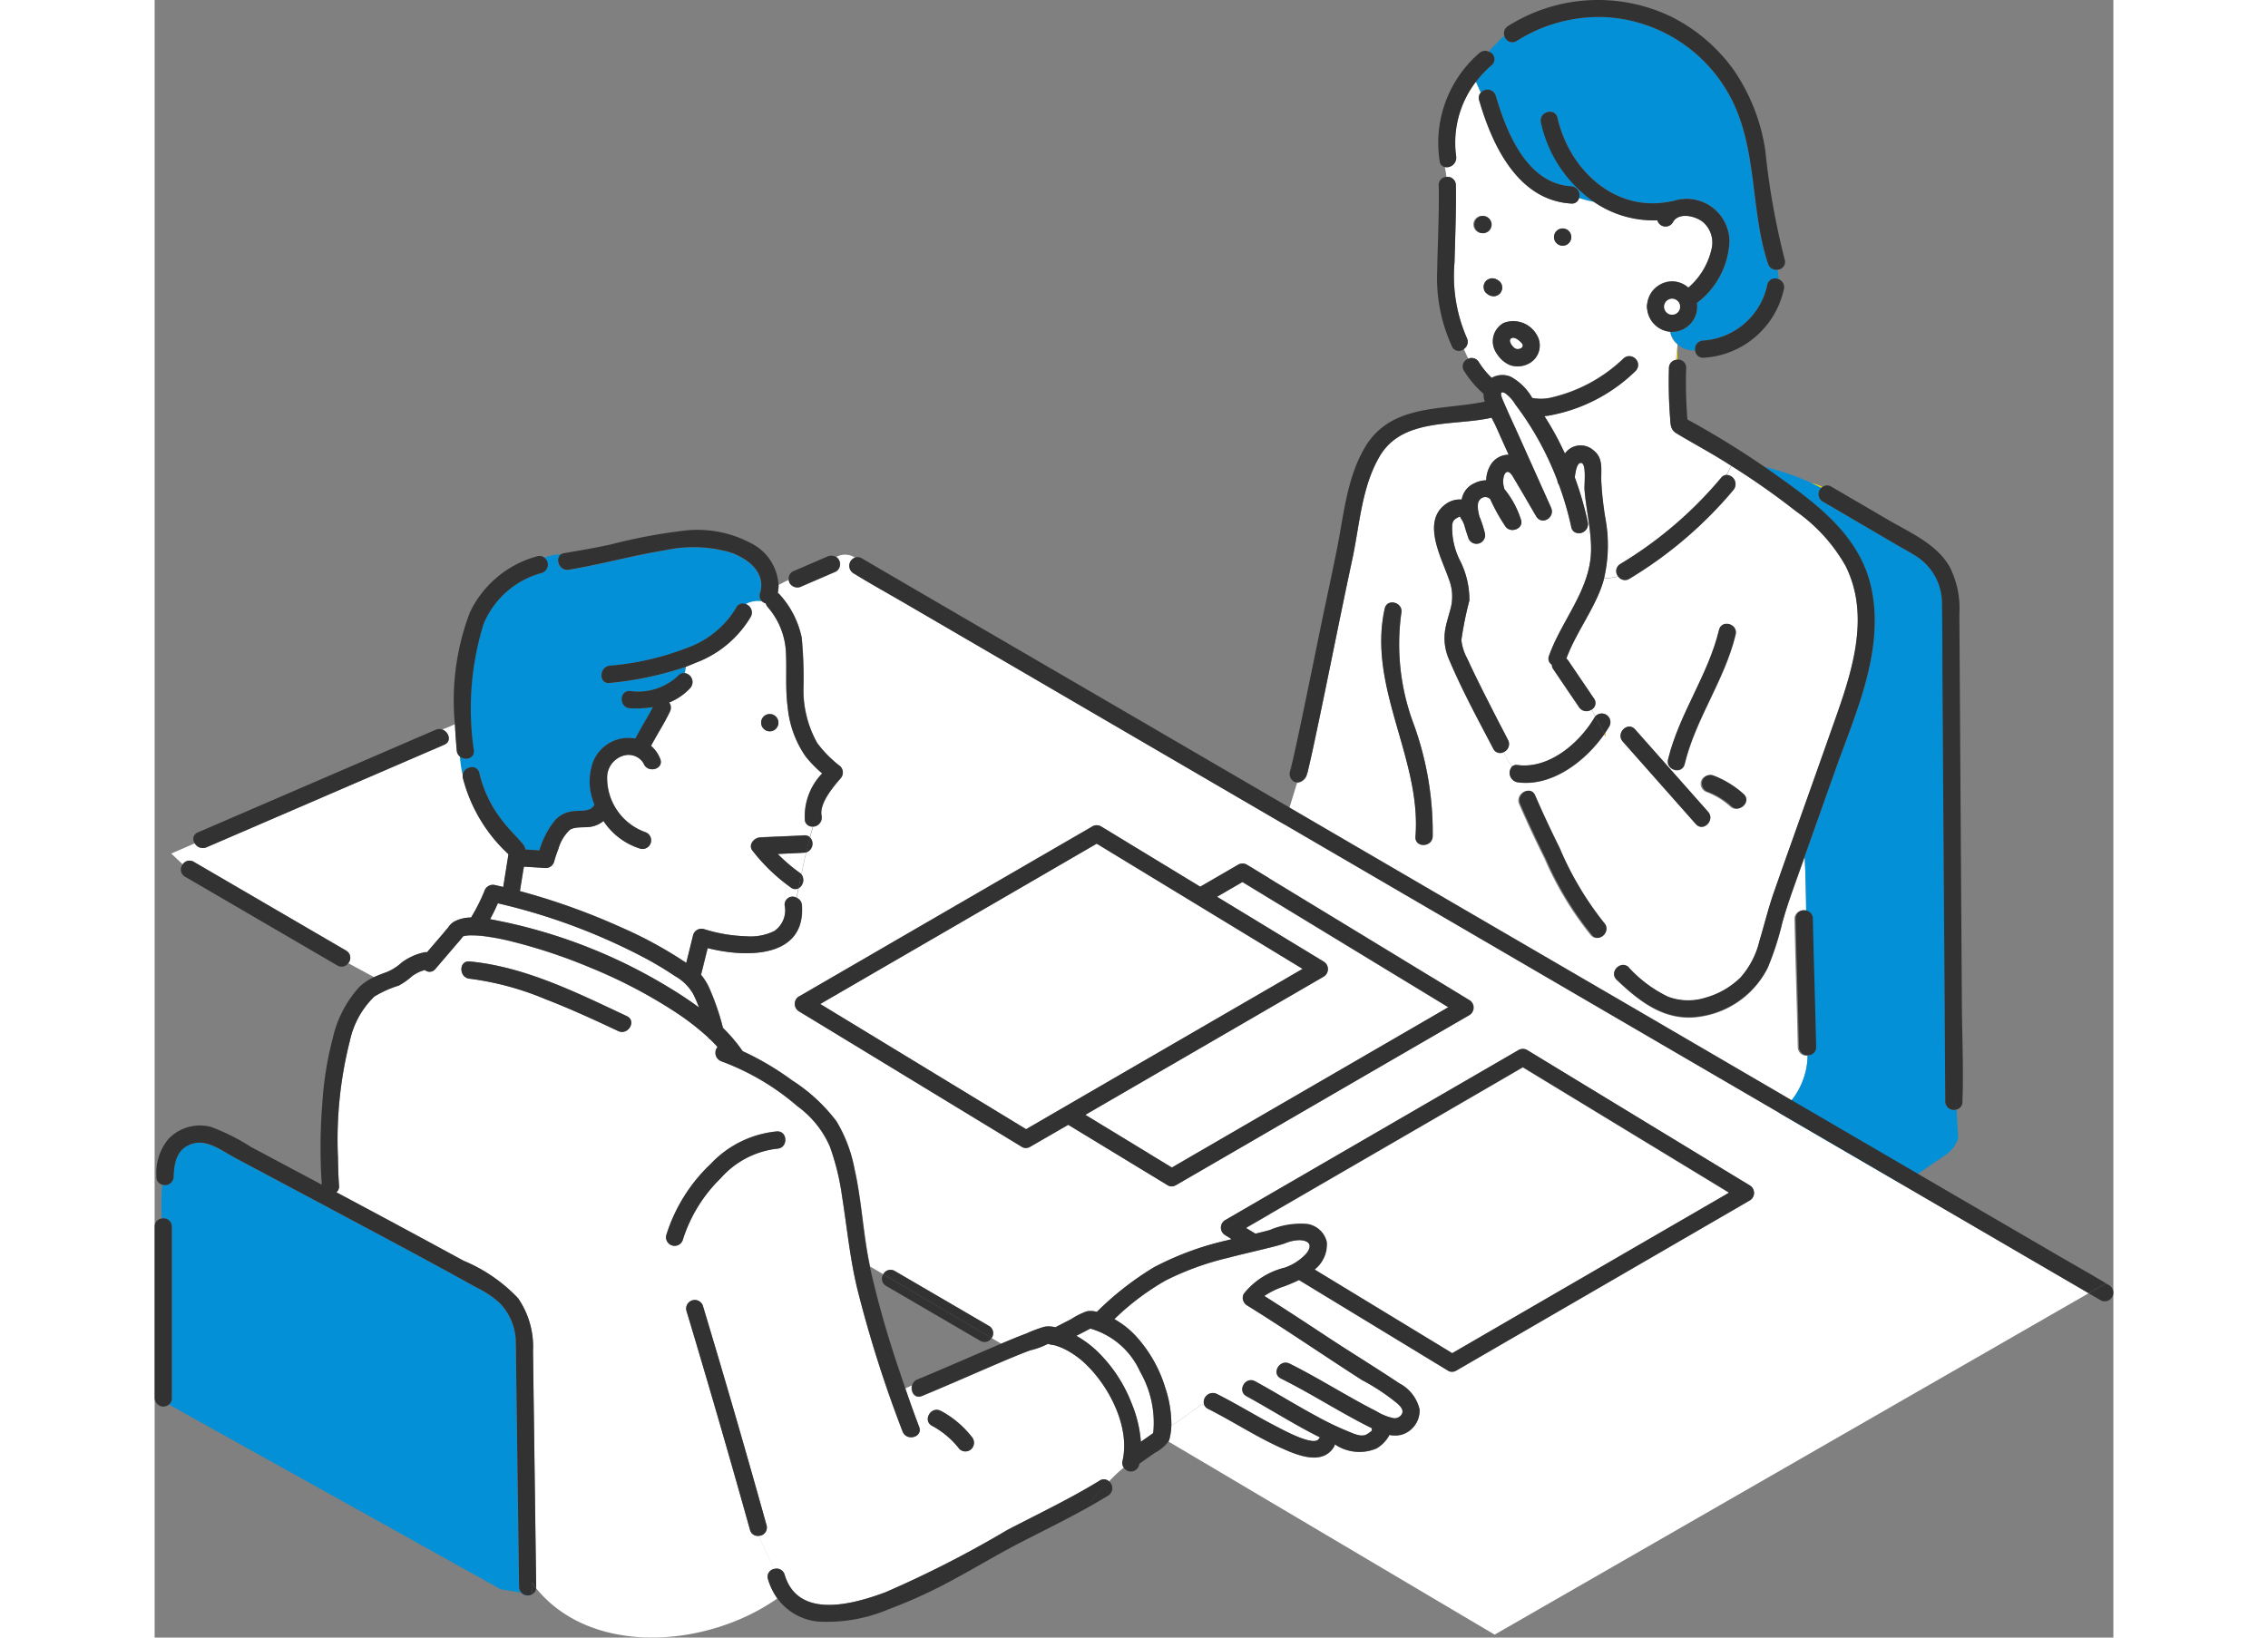 <svg id="point-img02" xmlns="http://www.w3.org/2000/svg" xmlns:xlink="http://www.w3.org/1999/xlink" width="198" height="143" viewBox="0 0 171 143">
  <rect x="0" y="0" width="171" height="143" fill="#808080" stroke="none"/>
  <defs>
    <clipPath id="clip-path">
      <rect id="長方形_129" data-name="長方形 129" width="171" height="143" fill="none"/>
    </clipPath>
  </defs>
  <g id="グループ_180" data-name="グループ 180" clip-path="url(#clip-path)">
    <path id="パス_6959" data-name="パス 6959" d="M79.372,71.4c.07-.432.224-.5.573-.692l.114-.025a3,3,0,0,0,.213.366q.08.164.15.336c.112.405.245.8.356,1.138a.751.751,0,0,0,1.447-.4,10.139,10.139,0,0,0-.479-1.468c-.149-.577-.217-1.14,0-1.4a.608.608,0,0,1,.841-.193.6.6,0,0,1,.105.084A16.6,16.6,0,0,0,84,71.5c.433.7,1.676.243,1.37-.581a8.13,8.13,0,0,0-1.436-2.647,2.569,2.569,0,0,1-.111-.552c-.016-.216.048-.837.322-.935s.544.435.671.642c.646,1.06,1.258,2.145,1.886,3.217.5.854,1.683.106,1.3-.761l-2.784-6.206c-.465-1.033-.948-2.061-1.391-3.1-.128-.3-.424-.988.178-.674a3.39,3.39,0,0,1,.89.99,26.508,26.508,0,0,1,3.663,6.627.752.752,0,0,0,.141.377,27.775,27.775,0,0,1,1.068,3.691.637.637,0,0,0,.464.519.792.792,0,0,0,.97-.563.8.8,0,0,0,.013-.356,28.546,28.546,0,0,0-1.139-3.932c.064-.537.187-1.269.534-1.267.516,0,.287,1.909.315,2.293.132,1.757.582,3.486.575,5.253-.013,3.484-2.552,6.142-3.671,9.3a.625.625,0,0,0,.246.779.685.685,0,0,0,.13.4l2.249,3.316a.772.772,0,0,0,1.075.208l.015-.011.328.6a.972.972,0,0,0-.068.1c-1.313,2.225-3.962,4.51-6.7,4.147a.612.612,0,0,0-.481.115,4.835,4.835,0,0,1-.744-1.251.76.76,0,0,0,.4-.992c-.01-.022-.02-.045-.031-.066-.1-.193-.2-.388-.3-.581q-.614-1.179-1.217-2.365c-.7-1.371-1.395-2.745-2.034-4.147a4.331,4.331,0,0,1-.519-1.632,30.286,30.286,0,0,1,.7-3.461,7.567,7.567,0,0,0-.79-3.418,6.317,6.317,0,0,1-.711-3.176" transform="translate(33.896 -25.564)" fill="#fff"/>
    <path id="パス_6960" data-name="パス 6960" d="M51.258,8.248A8.97,8.97,0,0,1,52.632,6.8a.69.69,0,0,0,.079-.969.683.683,0,0,0-.324-.214A17.907,17.907,0,0,1,53.74,4.23a.71.71,0,0,0,1.068.459A13.4,13.4,0,0,1,62.652,2.61,13.161,13.161,0,0,1,73.415,9.476c2.445,4.489,1.763,9.905,3.343,14.668a.741.741,0,0,0,.838.513,6.8,6.8,0,0,1,.1.846.693.693,0,0,0-1,.466,6.125,6.125,0,0,1-5.581,4.875.741.741,0,0,0-.712.87,2.1,2.1,0,0,1-2.171-1.632,2.2,2.2,0,0,0,2.353-2.035c0-.053.006-.107.006-.16a2.1,2.1,0,0,0-.029-.322,7.1,7.1,0,0,0,2.847-5.438,3.732,3.732,0,0,0-4.939-3.453.836.836,0,0,0-.169.018c-4.863,1.03-8.875-2.751-9.9-7.286-.215-.948-1.66-.537-1.446.4A11.424,11.424,0,0,0,61.6,18.751a11.324,11.324,0,0,1-1.322-.338.785.785,0,0,0-.689-1.033c-3.871-.234-5.664-4.727-6.583-7.908A.763.763,0,0,0,51.7,9.206c-.144-.318-.284-.64-.434-.955" transform="translate(64.086 -1.109)" fill="#0390d6"/>
    <path id="パス_6961" data-name="パス 6961" d="M42.488,94.942a4.215,4.215,0,0,0,.169-.6c.229-.933.425-1.875.624-2.813,1.089-5.128,2.089-10.276,3.192-15.4.646-3,.81-6.355,2.4-9.054,1.982-3.377,6.428-2.633,9.713-3.36l.059-.017c.142.277.279.537.386.779l1.1,2.462a1.839,1.839,0,0,0-1.65,1.03,2.635,2.635,0,0,0-.308,1.2,2.451,2.451,0,0,0-1.039.263,1.892,1.892,0,0,0-1.1,1.42,2.093,2.093,0,0,0-1.526.5c-1.945,1.564-.178,4.7.411,6.465a4.131,4.131,0,0,1,.2,2.324c-.15.66-.386,1.3-.507,1.966a4.583,4.583,0,0,0,.327,2.733c1.125,2.656,2.513,5.214,3.85,7.767a.664.664,0,0,0,.887.316l.036-.019a4.816,4.816,0,0,0,.744,1.251.832.832,0,0,0,.481,1.393c2.961.393,5.88-1.811,7.551-4.2.032.068.064.136.095.2V91.2c.124-.179.242-.37.356-.554a.754.754,0,0,0-1.228-.858l-.327-.6a.65.65,0,0,0,.254-.881.678.678,0,0,0-.05-.077l-2.249-3.316a.808.808,0,0,0-.165-.179c.751-2.018,2.046-3.778,2.877-5.761a9.386,9.386,0,0,0,.423-1.251,4.635,4.635,0,0,0,1.232-.159.709.709,0,0,0,.96.216,36.155,36.155,0,0,0,9.1-7.767.8.8,0,0,0-.1-1.123.788.788,0,0,0-.5-.186c.142-.258.278-.524.413-.79a65.109,65.109,0,0,1,5.637,3.958,14.66,14.66,0,0,1,4.352,4.8c2.377,4.792.2,10.175-1.423,14.813-1.085,3.081-2.185,6.16-3.278,9.24q-.8,2.24-1.582,4.483c-.484,1.382-.822,2.8-1.245,4.2a7.339,7.339,0,0,1-1.658,3.2,7.081,7.081,0,0,1-3.063,1.759,5.006,5.006,0,0,1-3.263-.089,11.339,11.339,0,0,1-3.418-2.547c-.7-.669-1.761.4-1.068,1.073,2.078,1.98,4.32,3.7,7.34,3.2a7.888,7.888,0,0,0,5.848-4.251,25.549,25.549,0,0,0,1.268-3.915c.388-1.417.89-2.8,1.386-4.183q.285-.808.573-1.609c.075,1.609.112,3.18.13,4.751a.729.729,0,0,0-1.028.675c.08,3.736.208,7.472.288,11.208a.74.74,0,0,0,.754.726.754.754,0,0,0,.113-.011,6.4,6.4,0,0,1-8.21,6.077c-12.3-4.37-23.1-10.7-34.5-18.082a27.629,27.629,0,0,1-4.4-3.564l2.532-8.24a.96.96,0,0,0,.823-.608M78.513,82.25c-.964,3.986-3.489,7.32-4.448,11.309-.227.944,1.219,1.343,1.447.4.964-3.986,3.489-7.32,4.448-11.309.227-.944-1.219-1.342-1.447-.4m2.03,14.334a8.46,8.46,0,0,0-2.7-1.639.756.756,0,0,0-.923.526.776.776,0,0,0,.523.928,6.493,6.493,0,0,1,2.034,1.251c.712.647,1.78-.416,1.068-1.073M70.106,91.99,76.488,99.2c.644.726,1.7-.344,1.068-1.073l-6.382-7.207c-.644-.726-1.7.343-1.068,1.073m-9.06,5.45c.7,1.609,1.45,3.207,2.233,4.782a28.619,28.619,0,0,0,4.033,6.671c.655.715,1.712-.358,1.068-1.073A27.842,27.842,0,0,1,64.5,101.3c-.755-1.524-1.479-3.065-2.155-4.626-.384-.894-1.676-.12-1.3.762m-9.035,2.86c-.075.969,1.423.96,1.5,0a27.691,27.691,0,0,0-1.631-9.756,19.86,19.86,0,0,1-1.11-9.754c.21-.945-1.245-1.348-1.447-.4-1.517,6.873,3.219,13.086,2.687,19.911" transform="translate(58.072 -27.22)" fill="#fff"/>
    <path id="パス_6962" data-name="パス 6962" d="M66.88,52.837V54a.857.857,0,0,0-.121.013c.03-.392.064-.783.121-1.174" transform="translate(66.068 -22.58)" fill="#ffdc00"/>
    <path id="パス_6963" data-name="パス 6963" d="M34.28,138.8c-3.448-3.691-7.076-7.223-10.51-11.215q1.4.536,2.824,1.049a6.4,6.4,0,0,0,7.951-4.361,6.483,6.483,0,0,0,.259-1.717.681.681,0,0,0,.633-.715c-.08-3.736-.208-7.472-.288-11.208a.7.7,0,0,0-.471-.676c-.018-1.571-.055-3.143-.13-4.751q1.326-3.743,2.657-7.484c1.76-4.965,4.247-10.289,3.215-15.689-.881-4.6-4.544-7.409-8.145-9.973q-.632-.45-1.274-.894a23.774,23.774,0,0,1,4.136,1.416,14.016,14.016,0,0,0-1.943-.312,14.016,14.016,0,0,1,1.943.312q.449.2.879.425a.74.74,0,0,0,.1,1.2l.45.263,6.025,3.521c.569.333,1.153.649,1.711,1a4.867,4.867,0,0,1,2.24,4.049c.054,2.4.03,4.8.047,7.193l.1,14.955.095,14.715.043,6.7a.738.738,0,0,0,.98.7l.144,2.537a3.039,3.039,0,0,1-.811,1.207l-.1.086-4.395,3c-2.529,1.421-5.222,2.633-7.8,4.29-.19.121-.375.249-.562.372" transform="translate(109.503 -30.412)" fill="#0390d6"/>
    <path id="パス_6964" data-name="パス 6964" d="M45.425,74.076q-.431-.222-.879-.425a5.157,5.157,0,0,1,.97.349.912.912,0,0,0-.091.078" transform="translate(100.093 -31.475)" fill="#ffdc00"/>
    <path id="パス_6965" data-name="パス 6965" d="M78.1,37.471a41.567,41.567,0,0,0,.1,4.354c.039.536.028,1.024.534,1.334,1.384.838,2.813,1.6,4.187,2.456l.612.386c-.133.266-.27.536-.413.79a.654.654,0,0,0-.457.243,34.928,34.928,0,0,1-8.8,7.531.717.717,0,0,0-.279.972.739.739,0,0,0,.076.112,4.63,4.63,0,0,1-1.231.159,12.756,12.756,0,0,0,.139-5.075,28.017,28.017,0,0,1-.39-3.5c-.014-.96.178-1.932-.678-2.59a1.678,1.678,0,0,0-2.376.137,1.619,1.619,0,0,0-.115.144c-.168-.357-.34-.715-.522-1.073q-.581-1.131-1.271-2.2a2.282,2.282,0,0,0,.333-.033A14.463,14.463,0,0,0,75.184,37.7c.692-.679-.37-1.745-1.068-1.073a13.46,13.46,0,0,1-6.443,3.434,4.016,4.016,0,0,1-1.516,0,4.8,4.8,0,0,0-1.879-1.855,1.89,1.89,0,0,0-1.656.1,7.122,7.122,0,0,1-1.128-1.38.728.728,0,0,0-.911-.295c-.139-.27-.263-.554-.388-.835a.764.764,0,0,0,.249-.979,13.551,13.551,0,0,1-1.068-6.614c.057-2.238.154-4.468.117-6.712a.731.731,0,0,0-.731-.731.714.714,0,0,0-.086.005,6.684,6.684,0,0,0-.141-.856.842.842,0,0,0,.977-.933,8.744,8.744,0,0,1,1.723-6.521c.149.314.288.636.434.955a.674.674,0,0,0-.137.667c1.141,3.933,3.381,8.734,8.031,9.015a.633.633,0,0,0,.689-.474,11.312,11.312,0,0,0,1.322.34,9.174,9.174,0,0,0,5.515,1.593.741.741,0,0,0,1.354.179c.489-.924,1.989-.558,2.637-.018a2.371,2.371,0,0,1,.736,2.372,6.262,6.262,0,0,1-2.02,3.348,2.159,2.159,0,0,0-1.423-.547,2.213,2.213,0,0,0-2.165,1.941,1.2,1.2,0,0,0,0,.536,2.222,2.222,0,0,0,2,1.93,1.707,1.707,0,0,0,.635,1.1v.179c-.055.392-.091.783-.121,1.174a.725.725,0,0,0-.626.715M61.825,24.173a.755.755,0,1,0,.714.717.753.753,0,0,0-.714-.717m1.71,6.162a.558.558,0,0,0-.089-.281.565.565,0,0,0-.194-.211.5.5,0,0,0-.05-.036.6.6,0,0,0-.1-.069c-.032-.017-.151-.068-.178-.079a.342.342,0,0,0-.054-.011.759.759,0,0,0-.4,0l-.178.076a.75.75,0,0,0-.268.27l-.075.179a.846.846,0,0,0,.075.581.572.572,0,0,0,.194.211.6.6,0,0,0,.05.036.569.569,0,0,0,.1.07c.032.018.151.068.178.078l.054.011a.747.747,0,0,0,.4,0l.178-.075a.761.761,0,0,0,.269-.27l.076-.179a.579.579,0,0,0,.013-.3m2.983,4.158a2.353,2.353,0,0,0-2.834-.976,1.829,1.829,0,0,0-.751,2.468c.022.042.046.084.072.124a.537.537,0,0,0,.05.084.777.777,0,0,0,.059.077,2.47,2.47,0,0,0,1.068.921,2.037,2.037,0,0,0,1.587-.073,1.78,1.78,0,0,0,.895-2.346,1.733,1.733,0,0,0-.153-.276m2.345-9.222a.754.754,0,1,0,.714.717.753.753,0,0,0-.714-.717" transform="translate(54.097 -5.324)" fill="#fff"/>
    <path id="パス_6966" data-name="パス 6966" d="M77.906,112.053c-.03-.07-.062-.136-.094-.2l.094-.137Z" transform="translate(48.741 -47.741)" fill="#ffdc00"/>
    <path id="パス_6967" data-name="パス 6967" d="M83.734,36.343a.754.754,0,1,1,.714-.717.753.753,0,0,1-.714.717" transform="translate(39.23 -14.887)" fill="#323232"/>
    <path id="パス_6968" data-name="パス 6968" d="M96.077,32.931a.755.755,0,1,1-.714.718.753.753,0,0,1,.714-.718" transform="translate(19.852 -14.073)" fill="#323232"/>
    <path id="パス_6969" data-name="パス 6969" d="M37.842,107.921a11.344,11.344,0,0,0,3.418,2.547,5,5,0,0,0,3.263.089,7.075,7.075,0,0,0,3.062-1.759,7.348,7.348,0,0,0,1.659-3.2c.425-1.4.763-2.815,1.245-4.2q.784-2.244,1.582-4.483c1.092-3.08,2.192-6.156,3.277-9.24,1.634-4.648,3.806-10.019,1.424-14.813a14.655,14.655,0,0,0-4.353-4.8,65.186,65.186,0,0,0-5.636-3.958c.178-.357.364-.729.557-1.072-.19.345-.372.715-.557,1.072l-.612-.386c-1.374-.858-2.8-1.618-4.187-2.456-.511-.309-.5-.79-.534-1.333a41.57,41.57,0,0,1-.1-4.354.725.725,0,0,1,.626-.715c-.05.663-.086,1.326-.178,1.989.095-.663.13-1.326.178-1.989a.7.7,0,0,1,.852.5.713.713,0,0,1,.022.211,39.83,39.83,0,0,0,.11,4.5,76.887,76.887,0,0,1,7.964,5c3.6,2.563,7.265,5.362,8.145,9.973,1.032,5.4-1.455,10.725-3.215,15.689q-1.328,3.743-2.657,7.484v0q-.286.807-.573,1.609c-.489,1.385-1,2.764-1.386,4.183a25.615,25.615,0,0,1-1.269,3.915,7.887,7.887,0,0,1-5.848,4.251c-3.025.5-5.262-1.221-7.339-3.2-.7-.669.356-1.734,1.067-1.073" transform="translate(90.855 -23.439)" fill="#323232"/>
    <path id="パス_6970" data-name="パス 6970" d="M72.97,91.3a.793.793,0,0,1,.062-1.083l-.054.023c-.089.072-.144.357-.133.193a1.512,1.512,0,0,1,.073-.259c.086-.32.157-.643.23-.965.222-.978.429-1.966.635-2.939.568-2.7,1.117-5.407,1.671-8.113.481-2.342,1-4.678,1.464-7.022.6-2.989.866-6.245,2.47-8.91a6.1,6.1,0,0,1,2.61-2.4,4.289,4.289,0,0,1-.4,1.636,4.289,4.289,0,0,0,.4-1.636c2.3-1.131,5.217-1,7.816-1.542a2.733,2.733,0,0,1-.107-.692,8.731,8.731,0,0,1-1.7-2,.7.7,0,0,1,.2-.968.693.693,0,0,1,.185-.086,2.556,2.556,0,0,0,1.31,1.348,2.556,2.556,0,0,1-1.31-1.348.728.728,0,0,1,.911.295,7.079,7.079,0,0,0,1.128,1.38,1.888,1.888,0,0,1,1.656-.1,4.8,4.8,0,0,1,1.879,1.855,4.016,4.016,0,0,0,1.516,0,13.458,13.458,0,0,0,6.443-3.434.757.757,0,0,1,1.068,1.073,14.465,14.465,0,0,1-7.631,3.907c-.112.014-.222.025-.333.032a25.069,25.069,0,0,1,1.271,2.2c.178.358.356.715.522,1.073a1.678,1.678,0,0,1,2.347-.4,1.645,1.645,0,0,1,.144.115c.861.658.663,1.632.678,2.59a28.016,28.016,0,0,0,.39,3.5,12.756,12.756,0,0,1-.139,5.075,5.8,5.8,0,0,1-.638-.034,5.8,5.8,0,0,0,.638.034,9.307,9.307,0,0,1-.424,1.251c-.83,1.984-2.126,3.745-2.877,5.761a.819.819,0,0,1,.165.179l2.249,3.316a.651.651,0,0,1-.128.909.641.641,0,0,1-.076.049c-.26-.475-.516-.944-.747-1.41.233.466.487.935.747,1.41a.773.773,0,0,1-1.082-.183l-.009-.013-2.249-3.316a.692.692,0,0,1-.13-.4.625.625,0,0,1-.246-.779c1.119-3.148,3.658-5.805,3.671-9.3,0-1.768-.445-3.5-.575-5.253-.028-.384.2-2.291-.315-2.293-.341,0-.465.733-.534,1.268a28.622,28.622,0,0,1,1.138,3.932.8.8,0,0,1-.628.931.787.787,0,0,1-.352-.013.634.634,0,0,1-.464-.518A27.776,27.776,0,0,0,96.3,65.542a.759.759,0,0,1-.141-.377A26.508,26.508,0,0,0,92.5,58.538a3.39,3.39,0,0,0-.89-.99c-.608-.316-.313.372-.178.674.443,1.042.929,2.07,1.391,3.1l2.784,6.206c.388.865-.793,1.609-1.3.759-.628-1.073-1.245-2.145-1.886-3.217-.127-.208-.373-.749-.671-.642s-.338.715-.322.935a2.574,2.574,0,0,0,.111.553,8.131,8.131,0,0,1,1.436,2.647c.3.824-.938,1.282-1.37.581A16.587,16.587,0,0,1,90.3,66.793a.609.609,0,0,0-.863,0,.6.6,0,0,0-.084.106c-.217.263-.149.826,0,1.4a10.049,10.049,0,0,1,.479,1.468.751.751,0,0,1-1.447.4c-.117-.345-.249-.733-.356-1.138-.046-.115-.095-.227-.149-.336a3.01,3.01,0,0,1-.214-.366c-.051.011-.1.022-.114.025-.356.2-.5.259-.573.692a6.32,6.32,0,0,0,.712,3.176,7.573,7.573,0,0,1,.79,3.418,30.184,30.184,0,0,0-.7,3.46,4.316,4.316,0,0,0,.52,1.632c.638,1.4,1.336,2.774,2.033,4.147q.6,1.185,1.219,2.365c.1.193.2.388.3.581a.759.759,0,0,1-.308,1.026.641.641,0,0,1-.063.03,7.829,7.829,0,0,1-.429-1.36,7.829,7.829,0,0,0,.429,1.36.664.664,0,0,1-.9-.262l-.018-.034c-1.338-2.551-2.727-5.11-3.85-7.767a4.586,4.586,0,0,1-.327-2.733c.121-.667.356-1.3.507-1.966a4.126,4.126,0,0,0-.2-2.324c-.6-1.768-2.354-4.9-.411-6.466a2.1,2.1,0,0,1,1.526-.5,1.891,1.891,0,0,1,1.1-1.419,2.443,2.443,0,0,1,1.039-.263,2.639,2.639,0,0,1,.308-1.2,1.84,1.84,0,0,1,1.651-1.03L90.8,60.46c-.107-.239-.246-.5-.386-.779l-.059.016c-3.284.728-7.733-.016-9.713,3.361-1.583,2.7-1.749,6.052-2.4,9.053-1.1,5.127-2.1,10.274-3.192,15.4-.2.94-.4,1.881-.624,2.813a4.236,4.236,0,0,1-.169.6.958.958,0,0,1-.822.608l.457-1.491-.457,1.491a.573.573,0,0,1-.356-.128,6.2,6.2,0,0,0,.262-1.329,6.2,6.2,0,0,1-.262,1.329.721.721,0,0,1-.116-.113M87.621,68.254c-.05-.059-.128-.023,0,0" transform="translate(26.303 -23.21)" fill="#323232"/>
    <path id="パス_6971" data-name="パス 6971" d="M23.395,74.153a3.887,3.887,0,0,1,.836.547,3.887,3.887,0,0,0-.836-.547.679.679,0,0,1,.768-.023l4.995,2.918c1.891,1.1,4.165,2.074,5.316,4.045a8,8,0,0,1,.868,4.173q.014,2.115.027,4.23l.092,14.359q.05,7.756.1,15.512c.018,2.767.151,5.563.053,8.33v.123a.684.684,0,0,1-.519.7L35,126.908l.091,1.609a.74.74,0,0,1-.94-.462.75.75,0,0,1-.04-.235l-.043-6.7q-.048-7.357-.1-14.715l-.1-14.954c-.016-2.4,0-4.8-.046-7.193a4.869,4.869,0,0,0-2.24-4.049c-.559-.358-1.142-.669-1.712-1L23.857,75.69l-.45-.262a.752.752,0,0,1-.013-1.278" transform="translate(122.214 -31.634)" fill="#323232"/>
    <path id="パス_6972" data-name="パス 6972" d="M98.905,34.92c.048-2.41.178-4.814.13-7.225a.691.691,0,0,1,.654-.725h.03a18.207,18.207,0,0,1,.062,1.85,18.207,18.207,0,0,0-.062-1.85.731.731,0,0,1,.816.726c.038,2.238-.06,4.469-.117,6.712a13.558,13.558,0,0,0,1.068,6.614.763.763,0,0,1-.249.979c-.128-.289-.256-.574-.4-.829a8.951,8.951,0,0,1,.4.829.665.665,0,0,1-.942-.059.676.676,0,0,1-.1-.161,14.281,14.281,0,0,1-1.281-6.867" transform="translate(13.068 -11.523)" fill="#323232"/>
    <path id="パス_6973" data-name="パス 6973" d="M58.821,17.98c-.214-.944,1.231-1.347,1.447-.4,1.027,4.535,5.041,8.315,9.9,7.286a.836.836,0,0,1,.169-.018,3.732,3.732,0,0,1,4.741,2.344,3.773,3.773,0,0,1,.2,1.11,7.107,7.107,0,0,1-2.847,5.437,2.178,2.178,0,0,1,.028.322,2.2,2.2,0,0,1-2.2,2.2c-.052,0-.1,0-.156-.006a2.3,2.3,0,0,1,.036-.824,2.3,2.3,0,0,0-.036.824,2.221,2.221,0,0,1-2-1.93,1.182,1.182,0,0,1,0-.536,2.213,2.213,0,0,1,2.167-1.933,2.162,2.162,0,0,1,1.423.547,6.265,6.265,0,0,0,2.02-3.348,2.372,2.372,0,0,0-.737-2.372c-.646-.537-2.147-.906-2.637.018a.741.741,0,0,1-1.354-.179,9.176,9.176,0,0,1-5.516-1.593,2.471,2.471,0,0,0,.968-.041,2.471,2.471,0,0,1-.968.041,11.421,11.421,0,0,1-4.652-6.944M69.571,34.073a.694.694,0,1,0,.693-.7.7.7,0,0,0-.693.7" transform="translate(62.206 -7.282)" fill="#323232"/>
    <path id="パス_6974" data-name="パス 6974" d="M66.365,46.244a.694.694,0,1,1,.693.7.7.7,0,0,1-.693-.7" transform="translate(65.419 -19.465)" fill="#fff"/>
    <path id="パス_6975" data-name="パス 6975" d="M90.6,52.115c-.13-.195-.251-.506.07-.6.272-.077.678.279.834.47s.089.415-.231.494-.5-.134-.671-.357" transform="translate(27.85 -22.012)" fill="#fff"/>
    <path id="パス_6976" data-name="パス 6976" d="M88.805,49.123a2.355,2.355,0,0,1,2.835.976,1.779,1.779,0,0,1-.742,2.623,2.037,2.037,0,0,1-1.587.073,2.47,2.47,0,0,1-1.068-.921.94.94,0,0,1-.059-.077.521.521,0,0,1-.05-.084,1.83,1.83,0,0,1,.555-2.52c.04-.026.081-.05.123-.072M90.15,51.4c.32-.078.381-.311.231-.494s-.56-.547-.834-.47c-.32.091-.2.4-.07.6.178.231.356.443.671.357" transform="translate(28.98 -20.929)" fill="#323232"/>
    <path id="パス_6977" data-name="パス 6977" d="M94.229,43.975a1.543,1.543,0,0,1-.178-.078.637.637,0,0,1-.1-.07.824.824,0,0,1-.244-.247.57.57,0,0,1-.089-.281.576.576,0,0,1,.013-.3l.076-.179a.76.76,0,0,1,.269-.27l.178-.077a.759.759,0,0,1,.4,0,.343.343,0,0,1,.054.011,1.344,1.344,0,0,1,.178.078.569.569,0,0,1,.1.07.6.6,0,0,1,.05.036.569.569,0,0,1,.194.211.563.563,0,0,1,.09.281.577.577,0,0,1-.014.3l-.075.179a.75.75,0,0,1-.268.27l-.178.077a.759.759,0,0,1-.4,0,.342.342,0,0,1-.054-.011" transform="translate(22.415 -18.14)" fill="#323232"/>
    <path id="パス_6978" data-name="パス 6978" d="M50.632,2.282a14.709,14.709,0,0,1,14.446-.731,15,15,0,0,1,5.254,4.54,16.748,16.748,0,0,1,2.778,7.1,64.439,64.439,0,0,0,1.678,9.445.684.684,0,0,1-.608.914,5.083,5.083,0,0,0-.344-1.126,5.083,5.083,0,0,1,.344,1.126.742.742,0,0,1-.838-.511c-1.58-4.764-.89-10.18-3.344-14.668A13.16,13.16,0,0,0,59.234,1.5,13.4,13.4,0,0,0,51.39,3.582a.709.709,0,0,1-.979-.236.7.7,0,0,1-.089-.223c.279-.254.568-.5.873-.742-.306.239-.594.486-.873.742a.716.716,0,0,1,.319-.842" transform="translate(67.511 0)" fill="#323232"/>
    <path id="パス_6979" data-name="パス 6979" d="M98.4,7.939a.754.754,0,0,1,.815-.116C98.8,8.3,98.4,8.793,98,9.313c.4-.518.8-1.015,1.223-1.491a.69.69,0,0,1,.245,1.184,8.94,8.94,0,0,0-1.373,1.449,7.873,7.873,0,0,0-.545-.99,7.873,7.873,0,0,1,.545.99,8.741,8.741,0,0,0-1.723,6.521.838.838,0,0,1-.977.933,4.665,4.665,0,0,0-.245-.76,4.665,4.665,0,0,1,.245.76.585.585,0,0,1-.47-.537A10.354,10.354,0,0,1,98.4,7.937" transform="translate(17.259 -3.313)" fill="#323232"/>
    <path id="パス_6980" data-name="パス 6980" d="M100.207,78.64c-.128-.023-.05-.059,0,0" transform="translate(13.715 -33.594)" fill="#fff"/>
    <path id="パス_6981" data-name="パス 6981" d="M51.148,47.877A6.124,6.124,0,0,0,56.735,43a.693.693,0,0,1,.823-.534.684.684,0,0,1,.181.067c.044.7,0,1.4,0,2.1,0-.7.039-1.4,0-2.1a.735.735,0,0,1,.443.867,7.63,7.63,0,0,1-7.033,5.982.682.682,0,0,1-.712-.636,3.4,3.4,0,0,0,1.313-.2,3.4,3.4,0,0,1-1.313.2.74.74,0,0,1,.6-.859.728.728,0,0,1,.117-.011" transform="translate(84.053 -18.142)" fill="#323232"/>
    <path id="パス_6982" data-name="パス 6982" d="M57.848,106.958c.966-3.99,3.491-7.329,4.448-11.31.227-.942,1.674-.536,1.446.4-.966,3.99-3.491,7.329-4.448,11.309-.228.942-1.675.537-1.447-.4" transform="translate(74.274 -40.647)" fill="#323232"/>
    <path id="パス_6983" data-name="パス 6983" d="M58.235,80.19a34.928,34.928,0,0,0,8.8-7.531.654.654,0,0,1,.457-.243,5,5,0,0,1-1.582,1.9,5,5,0,0,0,1.582-1.9.8.8,0,0,1,.6,1.31,36.153,36.153,0,0,1-9.1,7.767.711.711,0,0,1-.959-.216,2.869,2.869,0,0,0,1.731-1.232,2.869,2.869,0,0,1-1.731,1.232.718.718,0,0,1,.092-1.007.736.736,0,0,1,.111-.076" transform="translate(69.734 -30.947)" fill="#323232"/>
    <path id="パス_6984" data-name="パス 6984" d="M78.2,113.606a2.448,2.448,0,0,0,1.377.86,2.448,2.448,0,0,1-1.377-.86.614.614,0,0,1,.481-.115c2.74.357,5.388-1.921,6.7-4.147a.9.9,0,0,1,.068-.1c.268.5.534,1.014.781,1.55-1.671,2.392-4.59,4.6-7.551,4.2a.833.833,0,0,1-.481-1.393" transform="translate(40.318 -46.687)" fill="#323232"/>
    <path id="パス_6985" data-name="パス 6985" d="M78.273,109.912c-.108.179-.228.37-.356.554l-.095.137c-.246-.536-.511-1.049-.781-1.55a.749.749,0,0,1,1.062-.068.758.758,0,0,1,.166.926" transform="translate(48.726 -46.495)" fill="#323232"/>
    <path id="パス_6986" data-name="パス 6986" d="M83.968,133.178a28.573,28.573,0,0,1-4.033-6.67c-.783-1.575-1.534-3.168-2.233-4.782-.381-.88.911-1.647,1.3-.761.676,1.56,1.4,3.1,2.155,4.625a27.858,27.858,0,0,0,3.877,6.524c.652.714-.405,1.787-1.068,1.071" transform="translate(41.518 -51.527)" fill="#323232"/>
    <path id="パス_6987" data-name="パス 6987" d="M68.308,119.3l-6.382-7.207c-.64-.715.418-1.787,1.068-1.073l6.382,7.207c.641.715-.418,1.788-1.068,1.073" transform="translate(66.241 -47.343)" fill="#323232"/>
    <path id="パス_6988" data-name="パス 6988" d="M58.792,120.9a6.471,6.471,0,0,0-2.034-1.251.775.775,0,0,1-.523-.928.756.756,0,0,1,.923-.526,8.435,8.435,0,0,1,2.7,1.639c.711.649-.344,1.712-1.068,1.072" transform="translate(78.869 -50.501)" fill="#323232"/>
    <path id="パス_6989" data-name="パス 6989" d="M107.244,112.31c.534-6.825-4.206-13.036-2.686-19.911.21-.946,1.654-.545,1.446.4a19.86,19.86,0,0,0,1.11,9.754,27.692,27.692,0,0,1,1.632,9.756c-.075.96-1.575.969-1.5,0" transform="translate(2.826 -39.256)" fill="#323232"/>
    <path id="パス_6990" data-name="パス 6990" d="M45.811,150.735c-.08-3.736-.208-7.472-.288-11.208a.73.73,0,0,1,.718-.741.739.739,0,0,1,.311.065c.016,1.493.018,2.985.018,4.514,0-1.528,0-3.021-.018-4.514a.7.7,0,0,1,.471.676c.08,3.736.208,7.472.288,11.208a.681.681,0,0,1-.633.715,6.747,6.747,0,0,0-.108-1.461,6.747,6.747,0,0,1,.108,1.461.74.74,0,0,1-.856-.6.756.756,0,0,1-.011-.113" transform="translate(97.741 -59.311)" fill="#323232"/>
    <path id="パス_6991" data-name="パス 6991" d="M81.934,13.934a5.723,5.723,0,0,0,1.573,2.274,5.723,5.723,0,0,1-1.573-2.274.764.764,0,0,1,1.309.266c.922,3.182,2.714,7.676,6.583,7.908a.787.787,0,0,1,.726.843.833.833,0,0,1-.038.19,3.851,3.851,0,0,0-1.011-.154,3.851,3.851,0,0,1,1.011.154.634.634,0,0,1-.689.474c-4.649-.281-6.891-5.082-8.031-9.015a.674.674,0,0,1,.137-.667" transform="translate(33.843 -5.84)" fill="#323232"/>
    <path id="パス_6992" data-name="パス 6992" d="M109,195.9a22.2,22.2,0,0,1,4.354-3.255,24.624,24.624,0,0,1,5.459-1.979c1.082-.287,2.176-.536,3.262-.8.564-.141,1.142-.272,1.692-.461a3.432,3.432,0,0,1,1.28-.281c.852.032,1.157.45.594,1.164a4.558,4.558,0,0,1-1.89,1.239,6.564,6.564,0,0,0-3.559,2.263.707.707,0,0,0-.1.49.692.692,0,0,0,.076.216.743.743,0,0,0,.292.326c2.269,1.41,4.493,2.887,6.722,4.358,1.1.726,2.2,1.449,3.309,2.161a18.307,18.307,0,0,1,3.133,2.082c.214.213.5.49.379.827a.711.711,0,0,1-.788.417,4.753,4.753,0,0,1-1.485-.613c-.824-.413-1.63-.864-2.432-1.316-1.7-.956-3.381-1.966-5.123-2.829-.863-.427-1.623.872-.756,1.3,1.909.945,3.736,2.057,5.6,3.1.729.408,1.462.808,2.213,1.176l.124.061a.6.6,0,0,0,0,.211,1.678,1.678,0,0,1-.208.168,1.6,1.6,0,0,1-.34.209c-.487.179-1.107-.141-1.553-.317a25.724,25.724,0,0,1-2.753-1.326c-1.8-.971-3.548-2.053-5.338-3.038-.848-.465-1.6.837-.758,1.3,2.151,1.178,4.227,2.513,6.424,3.6a.858.858,0,0,0-.119.141c-.448.668-3.112-.8-3.628-1.062-1.779-.912-3.485-1.979-5.274-2.88a.8.8,0,0,0-1.121.865,1.3,1.3,0,0,0-.347.163c-.838.561-1.617,1.239-2.491,1.707a10.2,10.2,0,0,0-.534-3.275,11.751,11.751,0,0,0-2.564-4.508,7.662,7.662,0,0,0-1.884-1.485L109,195.9" transform="translate(-25.088 -80.824)" fill="#fff"/>
    <path id="パス_6993" data-name="パス 6993" d="M252.815,142.807h.016v.011c-.019,0-.035,0-.016-.016" transform="translate(-225.93 -61.027)" fill="#78dcdc"/>
    <path id="パス_6994" data-name="パス 6994" d="M217.3,137.748a53.042,53.042,0,0,1,12.649,4.678,28.99,28.99,0,0,1,2.807,1.672,4.2,4.2,0,0,1,1.586,1.546,11.041,11.041,0,0,1,.519,1.2c-.751-.556-1.532-1.073-2.313-1.553a46.136,46.136,0,0,0-14.64-5.9c-.381-.077-.82-.179-1.283-.258.245-.452.47-.917.676-1.389" transform="translate(-187.341 -58.866)" fill="#fff"/>
    <path id="パス_6995" data-name="パス 6995" d="M148.2,202.6a6.808,6.808,0,0,1,4.343,3.765,8.924,8.924,0,0,1,1.164,5.21,1.422,1.422,0,0,0-.148.02,1.1,1.1,0,0,0,.148-.02.774.774,0,0,1-.023.156l-1.067.75a10.951,10.951,0,0,0-.794-3.321,12.745,12.745,0,0,0-3.024-4.589,9,9,0,0,0-1.817-1.342l1.226-.631" transform="translate(-66.514 -86.581)" fill="#fff"/>
    <path id="パス_6996" data-name="パス 6996" d="M226.042,94.683a5.091,5.091,0,0,1-4.2,1.33c-.966-.055-.959,1.452,0,1.507a8.892,8.892,0,0,0,2-.105c-.476.935-1.053,1.814-1.528,2.751a3.312,3.312,0,0,0-3.736,2.154,5.07,5.07,0,0,0,.164,3.607.7.7,0,0,0-.036.061c-.3.586-1.173.445-1.735.513a2.435,2.435,0,0,0-1.753.894,7.679,7.679,0,0,0-1.286,2.535l-1.214-.077a.955.955,0,0,0-.178-.413c-.563-.7-1.237-1.3-1.78-2.025A10.637,10.637,0,0,1,208.7,103.2c-.178-.883-1.434-.6-1.463.206a10.994,10.994,0,0,1-.258-1.668c.452.358,1.283.179,1.221-.536a25.029,25.029,0,0,1,.841-11.029,7.645,7.645,0,0,1,5.082-4.468.763.763,0,0,0,.23-1.339,4.707,4.707,0,0,1,1.489-.3c-.61.357-.2,1.507.649,1.366,2.836-.475,5.614-1.251,8.45-1.707a11.644,11.644,0,0,1,5.66.2c1.558.549,3.112,1.759,2.578,3.561a.666.666,0,0,0,.178.715,2.254,2.254,0,0,0-1.411.236.643.643,0,0,0-.854.32l0,.005a8.21,8.21,0,0,1-4.3,3.5,24.1,24.1,0,0,1-6.736,1.546c-.947.12-.956,1.627,0,1.507a29.173,29.173,0,0,0,6.656-1.412,5.308,5.308,0,0,1-.1.559.648.648,0,0,0-.573.232" transform="translate(-180.34 -35.668)" fill="#0390d6"/>
    <path id="パス_6997" data-name="パス 6997" d="M220.881,118.212a2.193,2.193,0,0,1-.906,2.252,4.714,4.714,0,0,1-2.48.456,13.442,13.442,0,0,1-3.683-.631.757.757,0,0,0-.922.525l-.6,2.431c-.221-.147-.443-.288-.658-.428a36.665,36.665,0,0,0-5-2.663,58.827,58.827,0,0,0-8.868-3.178l.3-1.854c.014-.088.032-.179.054-.281l1.911.12a.759.759,0,0,0,.723-.553,9.991,9.991,0,0,1,.375-1.124,3.623,3.623,0,0,1,1.011-1.67c.486-.295,1.294-.157,1.84-.261a2.32,2.32,0,0,0,1.084-.5,5.955,5.955,0,0,0,3.231,2.422.754.754,0,0,0,.4-1.453,5.028,5.028,0,0,1-3.315-4.778,1.98,1.98,0,0,1,1.369-1.877,1.523,1.523,0,0,1,1.82.665c.356.893,1.8.5,1.447-.4a2.843,2.843,0,0,0-.8-1.138c.534-1.014,1.164-1.966,1.65-3a.757.757,0,0,0-.068-.787,5.039,5.039,0,0,0,1.843-1.268.788.788,0,0,0-.487-1.3,5.308,5.308,0,0,0,.1-.559q.422-.158.838-.34A9.42,9.42,0,0,0,217.92,93a.779.779,0,0,0-.341-1.045.655.655,0,0,0-.1-.042,2.257,2.257,0,0,1,1.411-.236.813.813,0,0,0,.324.179.8.8,0,0,0,.162.311,6.467,6.467,0,0,1,1.6,3.959c.08,1.609-.066,3.191.153,4.792a9.026,9.026,0,0,0,1.564,4.3,10.615,10.615,0,0,0,1.447,1.485,5.376,5.376,0,0,0-1.509,4.1.631.631,0,0,0,.7.536q-.142.464-.268.931a.656.656,0,0,0-.506-.168c-1.29.073-2.58.112-3.87.179-.5.029-1.023.645-.648,1.133a15.91,15.91,0,0,0,3.356,3.231.6.6,0,0,0,.669.068q-.082.413-.166.824a.7.7,0,0,0-.948.282.708.708,0,0,0-.084.376m-1.345-15.183a.754.754,0,1,0-.713-.716.752.752,0,0,0,.713.716" transform="translate(-165.866 -39.168)" fill="#fff"/>
    <path id="パス_6998" data-name="パス 6998" d="M270.989,113.261a10.822,10.822,0,0,0,.258,1.666.8.8,0,0,0,.016.195,13.7,13.7,0,0,0,3.978,6.66l-.455,2.86q-.356-.086-.722-.167a.774.774,0,0,0-.922.526,16.059,16.059,0,0,1-1.165,2.309,3.132,3.132,0,0,0-1.479.357,1.572,1.572,0,0,0-.534.537l-.013.018-.009.009c-.148.143-.274.318-.408.475l-1.4,1.634a.749.749,0,0,0-.3.022,5.048,5.048,0,0,0-1.93.893,4.421,4.421,0,0,1-1.212.787c-.422.163-.817.305-1.19.477l-2.253-1.219a.717.717,0,0,0-.062-1.009.671.671,0,0,0-.13-.093l-1.659-.966-11.636-6.784a.709.709,0,0,0-.964.221l-1.007-.942,2.055-.893a.815.815,0,0,0,1.029.346l2.6-1.121,18.157-7.838c.683-.295.384-1.131-.191-1.329a10.023,10.023,0,0,0,1.12-.468c.039.778.1,1.546.162,2.3a.756.756,0,0,0,.279.537" transform="translate(-244.341 -47.191)" fill="#fff"/>
    <path id="パス_6999" data-name="パス 6999" d="M242.266,177.929a.756.756,0,0,0,.954-.488.778.778,0,0,0,.036-.211c.034-1.273.3-2.522,1.71-2.9,1.279-.345,2.571.683,3.649,1.251q4.093,2.176,8.185,4.36c4.3,2.3,8.613,4.579,12.874,6.951a8.612,8.612,0,0,1,2.05,1.371,4.989,4.989,0,0,1,1.4,3.422c.019.813.021,1.626.032,2.438q.127,9.474.252,18.931a.762.762,0,0,0,.784.738.751.751,0,0,0,.359-.1l-2.739-.443L242.846,197.12a.689.689,0,0,0,.254-.561V181.587a.723.723,0,0,0-.717-.731.7.7,0,0,0-.154.015,22.956,22.956,0,0,1,.034-2.944" transform="translate(-241.604 -74.47)" fill="#0390d6"/>
    <path id="パス_7000" data-name="パス 7000" d="M44.823,160.613c.865-.468,1.646-1.146,2.491-1.707a1.318,1.318,0,0,1,.347-.163.648.648,0,0,0,.356.435c2.135,1.073,4.135,2.393,6.309,3.382,1.345.611,3.58,1.609,4.646.019a.74.74,0,0,0,.121-.295,3.833,3.833,0,0,0,3.641.357,3.008,3.008,0,0,0,1.131-1.18,2.285,2.285,0,0,0,1.109-.035,2.193,2.193,0,0,0,1.517-2.193,3.43,3.43,0,0,0-1.765-2.274c-2.071-1.394-4.213-2.69-6.3-4.066-1.821-1.2-3.642-2.4-5.487-3.565a6.841,6.841,0,0,1,1.78-.858c.421-.166.843-.338,1.245-.536l12.989,7.9a.669.669,0,0,0,.662.047.8.8,0,0,0,.094-.047L72.873,154l13.8-8,8.658-5.021a.763.763,0,0,0,0-1.3l-2.395-1.457L75.889,127.849a.751.751,0,0,0-.756,0l-3.163,1.834-13.8,8-8.656,5.021a.764.764,0,0,0,0,1.3l.582.357-.459.115a25.987,25.987,0,0,0-6.32,2.336,26.515,26.515,0,0,0-4.993,3.9,1.931,1.931,0,0,0-.889-.047,6.7,6.7,0,0,0-1.353.68l-1.306.672-.073.043a2.2,2.2,0,0,0-.944-.052,11.426,11.426,0,0,0-1.584.59c-.711.265-1.406.552-2.1.847l-.1.043-.842-.5a.716.716,0,0,0-.144-1,.618.618,0,0,0-.08-.052l-8.226-4.8a.71.71,0,0,0-.979.237c-.009.015-.018.031-.026.048l-1.155-.679v-.023c-.6-2.815-.712-5.707-1.35-8.515a12.62,12.62,0,0,0-1.568-4.136,15.019,15.019,0,0,0-3.89-3.586,24.6,24.6,0,0,0-4.3-2.537,13.91,13.91,0,0,0-1.722-2.034,21.391,21.391,0,0,0-1.087-3.23,5.191,5.191,0,0,0-.829-1.414.3.3,0,0,1,.014-.048l.566-2.277c3.345.853,8.556.908,8.229-3.739a.741.741,0,0,0-.468-.657q.084-.413.166-.824a.839.839,0,0,0,.3-1.145c-.015-.026-.032-.052-.05-.076.132-.64.268-1.278.418-1.918a.8.8,0,0,0,.333-1.312q.127-.465.268-.931a.789.789,0,0,0,.762-.815.836.836,0,0,0-.014-.125c-.213-1.073.984-2.5,1.637-3.25a.77.77,0,0,0,0-1.073,10.247,10.247,0,0,1-2.023-2.043,9.457,9.457,0,0,1-1.2-4.619,36.825,36.825,0,0,0-.153-4.583,8.012,8.012,0,0,0-1.907-3.743.792.792,0,0,0-.178-.157,3.852,3.852,0,0,0,.069-.715l.89-.449a.734.734,0,0,0,.095.322.774.774,0,0,0,1.027.27l2.989-1.291a.76.76,0,0,0,.268-1.031.707.707,0,0,0-.253-.254,1.594,1.594,0,0,1,1.644.057.763.763,0,0,0-.139,1.36c.06.036.123.07.178.105,1.395.858,2.832,1.651,4.245,2.476l8.956,5.218,12.455,7.265,14.742,8.594,15.811,9.216L89.1,128.211l14.3,8.335,11.729,6.826,7.923,4.618,1.861,1.085L73.044,178.891l-28.468-16.86a1.013,1.013,0,0,0,.087-.218,5.473,5.473,0,0,0,.162-1.2M70.85,123.474l-2.4-1.457L51.412,111.65a.754.754,0,0,0-.756,0l-3.163,1.834-.153.089-8.658-5.264a.75.75,0,0,0-.758,0l-3.164,1.834-13.8,8-8.658,5.021a.763.763,0,0,0,0,1.3l2.4,1.457L31.744,136.29a.667.667,0,0,0,.662.046.8.8,0,0,0,.094-.046l3.163-1.834.153-.089,8.658,5.264a.667.667,0,0,0,.662.046.758.758,0,0,0,.095-.046L48.4,137.8l13.789-8.01,8.656-5a.764.764,0,0,0,0-1.3" transform="translate(43.938 -36.149)" fill="#fff"/>
    <path id="パス_7001" data-name="パス 7001" d="M151.709,164.513c-.06-.82-.082-1.644-.094-2.465a35.036,35.036,0,0,1,1.039-10.189,7.609,7.609,0,0,1,2.135-3.868,9.423,9.423,0,0,1,2.135-.96,6.1,6.1,0,0,0,1.165-.824,3.194,3.194,0,0,1,1.114-.536.632.632,0,0,0,.894-.065l.023-.028,1.9-2.22c.109-.127.226-.248.326-.381.055-.071.108-.13.165-.207.027,0,.057,0,0-.01l.011-.016c.05-.011.1-.033.146-.041a2.836,2.836,0,0,1,.66-.052,8.926,8.926,0,0,1,.957.059,20.059,20.059,0,0,1,2.644.508,47.427,47.427,0,0,1,6.843,2.3,43.674,43.674,0,0,1,7,3.638,22.844,22.844,0,0,1,3.16,2.406.623.623,0,0,0,.2.193q.32.311.619.644a.794.794,0,0,0,.1,1.115.781.781,0,0,0,.238.136,21.544,21.544,0,0,1,6.637,3.921,8.575,8.575,0,0,1,2.833,3.523,21.506,21.506,0,0,1,1.068,4.376c.437,2.754.689,5.486,1.363,8.2a106.958,106.958,0,0,0,3.914,12.3c.343.893,1.792.506,1.447-.4-.425-1.111-.824-2.236-1.21-3.362.192-.089.382-.179.575-.261-.151.537.228,1.2.863.935,2.566-1.057,5.1-2.193,7.651-3.272.6-.252,1.192-.5,1.8-.715a6.785,6.785,0,0,0,1.571-.579,2.693,2.693,0,0,0,.565.121,5.387,5.387,0,0,1,1.023.408,7.636,7.636,0,0,1,1.9,1.43c1.957,1.966,3.679,5.4,3.025,8.249a.717.717,0,0,0,.1.594,13.257,13.257,0,0,0-1.28,1.2.665.665,0,0,0-.827-.062c-2.616,1.609-5.368,2.9-8.081,4.322a94.172,94.172,0,0,1-10.624,5.429c-2.822,1.047-7.608,2.392-8.788-1.537a.729.729,0,0,0-.9-.507l-.033.01c-.413-.969-.92-1.906-1.324-2.9a.724.724,0,0,0,.7-.745.709.709,0,0,0-.028-.183q-2.69-9.592-5.55-19.137a.751.751,0,0,0-1.446.4q2.879,9.536,5.549,19.137a.7.7,0,0,0,.772.536c.4.992.911,1.929,1.324,2.9a.692.692,0,0,0-.535.818c.006.026.013.052.021.076a5.622,5.622,0,0,0,.808,1.67c-6.119,4.306-16.191,5.091-21.059-.894a.914.914,0,0,0,0-.1l-.128-9.568q-.074-5.506-.148-11.009a7.476,7.476,0,0,0-1.306-4.649,13.906,13.906,0,0,0-4.76-3.272q-5.532-3.021-11.1-5.976a.633.633,0,0,0,.23-.572m51.776,20.953a7.471,7.471,0,0,1,2.381,2.013.752.752,0,0,0,1.067,0h0a.781.781,0,0,0,0-1.073,8.521,8.521,0,0,0-2.685-2.249c-.854-.452-1.61.848-.756,1.3m-21.76-16.234a12.9,12.9,0,0,1,3.313-5.386,7.73,7.73,0,0,1,4.911-2.574c.964-.029.966-1.536,0-1.507a9.106,9.106,0,0,0-5.809,2.86,14.491,14.491,0,0,0-3.861,6.208.751.751,0,0,0,1.447.4m-18.616-22.8a25.349,25.349,0,0,1,6.614,1.787c2.16.83,4.27,1.8,6.355,2.784.87.409,1.631-.894.758-1.3-4.327-2.031-8.907-4.324-13.727-4.774-.963-.089-.954,1.417,0,1.507" transform="translate(-135.611 -60.962)" fill="#fff"/>
    <path id="パス_7002" data-name="パス 7002" d="M202.109,131.744a14.558,14.558,0,0,1-1.9-1.632c.769-.034,1.536-.066,2.3-.109a.849.849,0,0,0,.178-.027c-.152.64-.288,1.278-.418,1.918a.823.823,0,0,0-.158-.15" transform="translate(-145.81 -55.546)" fill="#fff"/>
    <path id="パス_7003" data-name="パス 7003" d="M1.628,195.777c.06.038.121.072.178.105a.756.756,0,0,1,.219,1.044.748.748,0,0,1-.975.258L0,196.572l1.507-.867.117.072" transform="translate(168.852 -83.636)" fill="#323232"/>
    <path id="パス_7004" data-name="パス 7004" d="M1.629,84.995a2.241,2.241,0,0,1,.411.384A2.245,2.245,0,0,0,1.62,85a.688.688,0,0,1,.62.059l2.91,1.7,7.923,4.619L24.792,98.2l14.3,8.335,15.657,9.131,15.825,9.214,14.737,8.6,12.455,7.265,8.96,5.223c1.374.8,2.77,1.575,4.128,2.4l-1.507.867-1.861-1.085-7.923-4.619L87.843,136.7l-14.3-8.335-15.658-9.131-15.81-9.216-14.743-8.594L14.879,94.161l-8.96-5.223c-1.415-.824-2.847-1.609-4.245-2.476-.06-.038-.121-.072-.178-.106A.762.762,0,0,1,1.634,85" transform="translate(59.499 -36.303)" fill="#323232"/>
    <path id="パス_7005" data-name="パス 7005" d="M181.385,199.877a.71.71,0,0,1-.975.253l-.007,0-8.226-4.8a.716.716,0,0,1-.274-.973.5.5,0,0,1,.027-.044Z" transform="translate(-108.319 -83.041)" fill="#323232"/>
    <path id="パス_7006" data-name="パス 7006" d="M172.573,193.74l8.226,4.8a.717.717,0,0,1,.276.972.685.685,0,0,1-.052.08l-9.455-5.564a.71.71,0,0,1,.958-.311c.017.009.032.017.048.027" transform="translate(-107.958 -82.751)" fill="#323232"/>
    <path id="パス_7007" data-name="パス 7007" d="M270.2,131.566l.9.842-.9-.842a.71.71,0,0,1,.964-.222l11.637,6.784,1.658.967a.716.716,0,0,1,.283.97.7.7,0,0,1-.091.131l-.964-.522.964.522a.7.7,0,0,1-.948.2l-11.636-6.784-1.659-.967a.716.716,0,0,1-.275-.972.745.745,0,0,1,.067-.1" transform="translate(-267.752 -56.087)" fill="#323232"/>
    <path id="パス_7008" data-name="パス 7008" d="M255.966,120.755l-.89.392a.619.619,0,0,1,.111-.865.6.6,0,0,1,.16-.089l18.159-7.838,2.6-1.121a.772.772,0,0,1,.568-.027,3.021,3.021,0,0,0-1.488,1.046,3.021,3.021,0,0,1,1.488-1.046c.575.195.871,1.033.19,1.328L258.7,120.372l-2.6,1.121a.817.817,0,0,1-1.028-.346Z" transform="translate(-251.574 -47.507)" fill="#323232"/>
    <path id="パス_7009" data-name="パス 7009" d="M195.738,86.481l-.692.347a.7.7,0,0,1,.356-.715l2.989-1.291a.849.849,0,0,1,.774.018,11.236,11.236,0,0,0-1.085.59,11.236,11.236,0,0,1,1.085-.59.707.707,0,0,1,.251.252.76.76,0,0,1-.268,1.031l-2.989,1.29a.773.773,0,0,1-1.027-.27.727.727,0,0,1-.095-.322Z" transform="translate(-139.688 -36.213)" fill="#323232"/>
    <path id="パス_7010" data-name="パス 7010" d="M194.879,82.918a2.749,2.749,0,0,1,.69.081,2.749,2.749,0,0,0-.69-.081.736.736,0,0,1,.251-.088c1.375-.231,2.754-.47,4.117-.772a47.532,47.532,0,0,1,6.122-1.164,9.913,9.913,0,0,1,6.069,1.073,4.346,4.346,0,0,1,2.395,3.616l-.64.322.64-.322a3.865,3.865,0,0,1-.069.715.789.789,0,0,1,.178.157,8.02,8.02,0,0,1,1.907,3.743A36.828,36.828,0,0,1,216,94.781a9.462,9.462,0,0,0,1.2,4.619,10.231,10.231,0,0,0,2.023,2.043.77.77,0,0,1,0,1.073c-.653.754-1.853,2.181-1.637,3.25a.79.79,0,0,1-.622.926.773.773,0,0,1-.125.014c.144-.472.3-.944.473-1.416-.178.472-.329.944-.473,1.416a.632.632,0,0,1-.7-.537,5.378,5.378,0,0,1,1.509-4.1,10.642,10.642,0,0,1-1.446-1.485,9.026,9.026,0,0,1-1.564-4.3c-.219-1.609-.073-3.187-.153-4.792a6.463,6.463,0,0,0-1.6-3.959.8.8,0,0,1-.162-.311.807.807,0,0,1-.324-.179,2.151,2.151,0,0,1,1.173.624,2.151,2.151,0,0,0-1.173-.624.667.667,0,0,1-.178-.715c.534-1.8-1.02-3.012-2.578-3.561a11.651,11.651,0,0,0-5.66-.2c-2.836.456-5.613,1.232-8.45,1.709-.847.143-1.26-1.01-.649-1.366" transform="translate(-159.368 -34.528)" fill="#323232"/>
    <path id="パス_7011" data-name="パス 7011" d="M205.3,108.9a.754.754,0,1,1-.714.717.753.753,0,0,1,.714-.717" transform="translate(-151.634 -46.539)" fill="#323232"/>
    <path id="パス_7012" data-name="パス 7012" d="M200.662,134.546q.121-.61.246-1.221a.839.839,0,0,1-.17,1.17.748.748,0,0,1-.075.05" transform="translate(-144.449 -56.977)" fill="#323232"/>
    <path id="パス_7013" data-name="パス 7013" d="M199.251,129.006q.155-.656.333-1.312a.8.8,0,0,1-.031,1.132.791.791,0,0,1-.3.18" transform="translate(-142.376 -54.571)" fill="#323232"/>
    <path id="パス_7014" data-name="パス 7014" d="M200.41,127.58c1.29-.073,2.58-.113,3.87-.179a.658.658,0,0,1,.506.168q-.178.656-.333,1.313a.849.849,0,0,1-.178.026c-.767.043-1.536.075-2.3.109a14.516,14.516,0,0,0,1.9,1.632.806.806,0,0,1,.158.15q-.125.609-.246,1.221a.6.6,0,0,1-.669-.07,15.935,15.935,0,0,1-3.356-3.23c-.376-.488.148-1.105.648-1.133" transform="translate(-147.575 -54.445)" fill="#323232"/>
    <path id="パス_7015" data-name="パス 7015" d="M207.7,198.768q2.879,9.536,5.55,19.137a.724.724,0,0,1-.674.928c-.128-.315-.246-.633-.347-.962.1.327.219.647.347.962a.7.7,0,0,1-.772-.537q-2.69-9.591-5.55-19.137a.751.751,0,0,1,1.447-.4" transform="translate(-159.829 -84.717)" fill="#323232"/>
    <path id="パス_7016" data-name="パス 7016" d="M252.759,142.819v-.011c.05.011.019.014,0,.011" transform="translate(-225.858 -61.03)" fill="#323232"/>
    <path id="パス_7017" data-name="パス 7017" d="M241.967,241.8a.663.663,0,0,1-.356.537l-.039-1.051q.191.265.392.513" transform="translate(-208.663 -103.113)" fill="#323232"/>
    <path id="パス_7018" data-name="パス 7018" d="M183.839,143.337a3.8,3.8,0,0,1,3.724-1.073,18.088,18.088,0,0,1,3.483,1.743L194.783,146l2.459,1.31a48.5,48.5,0,0,1,.045-7.056,29.625,29.625,0,0,1,.921-5.757,9.848,9.848,0,0,1,2.313-4.449,4.4,4.4,0,0,1,1.272-.854l1.3.7-1.3-.7c.374-.179.769-.314,1.191-.477a4.416,4.416,0,0,0,1.214-.787,5.053,5.053,0,0,1,1.93-.894.77.77,0,0,1,.3-.021l1.4-1.634c.133-.156.26-.331.408-.475l.009-.009.013-.018a1.569,1.569,0,0,1,.534-.537,3.128,3.128,0,0,1,1.479-.357,16.155,16.155,0,0,0,1.165-2.309.776.776,0,0,1,.922-.526l.722.167.456-2.86a13.689,13.689,0,0,1-3.979-6.66.8.8,0,0,1-.016-.2,6.574,6.574,0,0,0,1.2,2.583,6.574,6.574,0,0,1-1.2-2.583c.029-.8,1.284-1.089,1.463-.206a10.628,10.628,0,0,0,2.064,4.214c.543.724,1.217,1.326,1.779,2.025a.942.942,0,0,1,.178.413l1.214.077a7.673,7.673,0,0,1,1.286-2.535,2.436,2.436,0,0,1,1.753-.893c.562-.068,1.423.073,1.735-.513a.625.625,0,0,1,.035-.061,5.075,5.075,0,0,1-.164-3.608,3.313,3.313,0,0,1,3.736-2.154c.475-.937,1.05-1.816,1.529-2.751a8.892,8.892,0,0,1-2,.105c-.959-.056-.966-1.562,0-1.507a5.092,5.092,0,0,0,4.2-1.33.649.649,0,0,1,.573-.232,3.859,3.859,0,0,1-1.375,2.195,3.859,3.859,0,0,0,1.375-2.195.79.79,0,0,1,.487,1.3,5.045,5.045,0,0,1-1.843,1.267.758.758,0,0,1,.068.788c-.487,1.037-1.125,1.986-1.65,3a2.841,2.841,0,0,1,.8,1.139c.356.9-1.1,1.3-1.447.4a1.523,1.523,0,0,0-1.82-.665,1.98,1.98,0,0,0-1.369,1.877,5.028,5.028,0,0,0,3.315,4.778.754.754,0,0,1-.4,1.453,5.956,5.956,0,0,1-3.231-2.422,2.31,2.31,0,0,1-1.084.5c-.547.1-1.354-.034-1.84.261a3.622,3.622,0,0,0-1.011,1.669,10,10,0,0,0-.375,1.125.758.758,0,0,1-.723.552l-1.911-.12c-.022.1-.039.193-.054.281l-.3,1.854a58.741,58.741,0,0,1,8.867,3.178,36.574,36.574,0,0,1,5,2.663c.213.14.435.281.657.427l.6-2.431a.758.758,0,0,1,.922-.526,13.441,13.441,0,0,0,3.683.631,4.7,4.7,0,0,0,2.481-.456,2.193,2.193,0,0,0,.905-2.252.7.7,0,0,1,.658-.742.693.693,0,0,1,.375.084q-.1.484-.2.969.1-.484.2-.969a.744.744,0,0,1,.468.658c.327,4.648-4.882,4.592-8.229,3.739l-.566,2.277a.155.155,0,0,1-.014.048,5.159,5.159,0,0,1,.829,1.414,21.335,21.335,0,0,1,1.087,3.23,13.883,13.883,0,0,1,1.723,2.034,24.641,24.641,0,0,1,4.3,2.537,15.008,15.008,0,0,1,3.887,3.585,12.629,12.629,0,0,1,1.568,4.136c.642,2.81.746,5.7,1.35,8.516v.023l-.233-.138.233.138a86.4,86.4,0,0,0,2.516,8.907q.288.868.585,1.736c-.237.111-.473.222-.712.317.237-.1.474-.206.712-.317.386,1.126.787,2.25,1.21,3.362.345.907-1.1,1.3-1.447.4a107.106,107.106,0,0,1-3.915-12.3c-.674-2.717-.925-5.448-1.363-8.2a21.466,21.466,0,0,0-1.067-4.376,8.575,8.575,0,0,0-2.833-3.523,21.537,21.537,0,0,0-6.637-3.923.793.793,0,0,1-.341-1.251q-.3-.331-.62-.644a.627.627,0,0,1-.2-.193,22.847,22.847,0,0,0-3.16-2.406,43.722,43.722,0,0,0-7-3.637,47.413,47.413,0,0,0-6.843-2.3,20.034,20.034,0,0,0-2.644-.508,9.07,9.07,0,0,0-.958-.059,2.809,2.809,0,0,0-.66.052c-.05.009-.1.03-.145.041l-.011.016h-.014c-.022,0,0,.014.016.016-.057.079-.111.136-.165.208-.1.132-.219.255-.328.381l-1.9,2.22a.631.631,0,0,1-.888.115l-.028-.023a3.2,3.2,0,0,0-1.114.536,6.1,6.1,0,0,1-1.166.824,9.471,9.471,0,0,0-2.135.96,7.613,7.613,0,0,0-2.135,3.868,35.038,35.038,0,0,0-1.039,10.189c.013.822.034,1.644.094,2.465a.633.633,0,0,1-.23.572q5.563,2.966,11.1,5.976a13.9,13.9,0,0,1,4.76,3.271,7.479,7.479,0,0,1,1.306,4.637q.074,5.506.148,11.009l.128,9.569a.9.9,0,0,1,0,.1q-.2-.248-.392-.513l-.048-1.287.048,1.287a11.067,11.067,0,0,1-.612-.947,11.067,11.067,0,0,0,.612.947l.039,1.051a.76.76,0,0,1-1.142-.634q-.127-9.474-.253-18.932c-.011-.813-.013-1.626-.032-2.438a4.987,4.987,0,0,0-1.4-3.421,8.588,8.588,0,0,0-2.05-1.371c-4.261-2.372-8.573-4.648-12.875-6.952q-4.093-2.184-8.185-4.36c-1.078-.574-2.37-1.609-3.65-1.251-1.412.381-1.676,1.63-1.709,2.9a.758.758,0,0,1-.78.736.769.769,0,0,1-.21-.037c.032-.347.076-.7.141-1.042-.064.346-.109.7-.141,1.042a.668.668,0,0,1-.511-.7,4.609,4.609,0,0,1,1.037-3.285m29.377-18.948a46.162,46.162,0,0,1,14.64,5.9c.784.483,1.564,1,2.313,1.554a11.023,11.023,0,0,0-.52-1.2,4.2,4.2,0,0,0-1.585-1.546,29.24,29.24,0,0,0-2.808-1.672,53.033,53.033,0,0,0-12.648-4.68c-.209.472-.431.937-.678,1.389.463.082.9.179,1.283.257" transform="translate(-182.651 -43.862)" fill="#323232"/>
    <path id="パス_7019" data-name="パス 7019" d="M207.282,175.4a9.106,9.106,0,0,1,5.809-2.86c.966-.03.964,1.476,0,1.507a7.735,7.735,0,0,0-4.911,2.574A12.905,12.905,0,0,0,204.868,182a.751.751,0,0,1-1.447-.4,14.491,14.491,0,0,1,3.861-6.208" transform="translate(-158.755 -73.735)" fill="#323232"/>
    <path id="パス_7020" data-name="パス 7020" d="M153.877,233.418a10.235,10.235,0,0,1,.58,1.718,10.235,10.235,0,0,0-.58-1.718.73.73,0,0,1,.923.468c0,.01.006.019.009.029,1.179,3.932,5.967,2.584,8.788,1.537a94.159,94.159,0,0,0,10.624-5.427c2.715-1.419,5.466-2.717,8.081-4.322a.664.664,0,0,1,.828.062c-.66.7-1.278,1.43-1.975,2.145.7-.7,1.315-1.439,1.975-2.145a.76.76,0,0,1-.071,1.239c-2.491,1.527-5.1,2.781-7.686,4.112-1.932,1-3.793,2.123-5.706,3.155a44.094,44.094,0,0,1-5.829,2.681,13.735,13.735,0,0,1-6.049,1.058,4.975,4.975,0,0,1-3.624-2.036c.253-.179.5-.357.735-.549-.238.189-.484.372-.735.549a5.626,5.626,0,0,1-.808-1.669.688.688,0,0,1,.514-.894" transform="translate(-99.809 -96.406)" fill="#323232"/>
    <path id="パス_7021" data-name="パス 7021" d="M55.08,189.326a4.89,4.89,0,0,1,.966-.327,4.89,4.89,0,0,0-.966.327.778.778,0,0,1,.465-.518c2.45-1.01,4.872-2.09,7.313-3.124l.89.52-.89-.52.1-.043c.7-.295,1.395-.585,2.1-.848a11.469,11.469,0,0,1,1.583-.59,2.21,2.21,0,0,1,.944.052l.073-.043,1.306-.672a6.709,6.709,0,0,1,1.352-.679,1.933,1.933,0,0,1,.89.046,26.543,26.543,0,0,1,4.993-3.9,26.015,26.015,0,0,1,6.32-2.336l.459-.115L82.4,176.2a.762.762,0,0,1,0-1.3l8.656-5.022,13.8-8,3.164-1.834a.751.751,0,0,1,.756,0l17.043,10.367,2.4,1.457a.764.764,0,0,1,0,1.3l-8.656,5.021-13.8,8-3.164,1.834a.959.959,0,0,1-.095.046.667.667,0,0,1-.662-.046l-12.989-7.9c-.405.2-.825.372-1.245.536a6.82,6.82,0,0,0-1.779.858c1.845,1.164,3.667,2.363,5.487,3.564,2.086,1.377,4.228,2.681,6.3,4.066a3.429,3.429,0,0,1,1.765,2.274,2.193,2.193,0,0,1-1.518,2.193,2.276,2.276,0,0,1-1.108.036,3.016,3.016,0,0,1-1.131,1.18,3.835,3.835,0,0,1-3.641-.357.748.748,0,0,1-.121.295c-1.068,1.586-3.3.592-4.645-.019-2.175-.988-4.18-2.308-6.309-3.382a.648.648,0,0,1-.356-.435,1.762,1.762,0,0,1,1.3.163,1.762,1.762,0,0,0-1.3-.163.794.794,0,0,1,1.121-.865c1.788.893,3.491,1.966,5.274,2.879.516.265,3.179,1.731,3.63,1.062a.807.807,0,0,1,.119-.141c-2.2-1.09-4.27-2.426-6.425-3.6-.847-.465-.092-1.766.756-1.3,1.8.985,3.539,2.066,5.337,3.038a25.888,25.888,0,0,0,2.753,1.326c.447.179,1.068.5,1.553.317a1.587,1.587,0,0,0,.34-.209,1.787,1.787,0,0,0,.208-.168.6.6,0,0,1,0-.211L95.088,193c-.749-.368-1.484-.768-2.213-1.176-1.861-1.039-3.687-2.145-5.6-3.1-.866-.429-.107-1.728.758-1.3,1.747.865,3.423,1.873,5.123,2.829.8.452,1.6.9,2.432,1.316a4.751,4.751,0,0,0,1.485.613.711.711,0,0,0,.788-.416c.124-.338-.165-.615-.379-.827a18.345,18.345,0,0,0-3.133-2.083c-1.109-.715-2.21-1.43-3.309-2.161-2.229-1.471-4.448-2.948-6.722-4.358a.736.736,0,0,1-.292-.325.678.678,0,0,1-.076-.216.709.709,0,0,1,.1-.49,6.565,6.565,0,0,1,3.559-2.263,4.557,4.557,0,0,0,1.89-1.239c.56-.715.256-1.131-.595-1.164a3.455,3.455,0,0,0-1.279.281c-.55.19-1.128.318-1.691.462-1.085.273-2.18.513-3.261.8a24.584,24.584,0,0,0-5.459,1.979,22.2,22.2,0,0,0-4.354,3.255l-.128.118a7.662,7.662,0,0,1,1.884,1.485,11.766,11.766,0,0,1,2.564,4.508,10.2,10.2,0,0,1,.534,3.277,4.5,4.5,0,0,1-1.567.536,8.928,8.928,0,0,0-1.163-5.21,6.81,6.81,0,0,0-4.343-3.766L69.415,185a9,9,0,0,1,1.817,1.342,12.748,12.748,0,0,1,3.025,4.589,10.932,10.932,0,0,1,.793,3.321l1.068-.751c.009-.052.014-.1.023-.156a4.507,4.507,0,0,0,1.568-.536,5.472,5.472,0,0,1-.162,1.2.991.991,0,0,1-.087.218l-.166-.1.166.1a3.579,3.579,0,0,1-1.2,1l-1.338.939c-.009.046-.018.093-.028.139a.741.741,0,0,1-1.343.193,8.756,8.756,0,0,1,.8-.577,8.756,8.756,0,0,0-.8.577.718.718,0,0,1-.1-.593c.66-2.86-1.068-6.278-3.024-8.249a7.672,7.672,0,0,0-1.9-1.43,5.47,5.47,0,0,0-1.021-.409,2.721,2.721,0,0,1-.568-.121,6.769,6.769,0,0,1-1.537.561c-.606.226-1.2.472-1.8.715-2.557,1.073-5.091,2.213-7.651,3.271-.635.261-1.014-.4-.863-.935m29.973-13.269q.619-.15,1.235-.313a6.939,6.939,0,0,1,3.269-.537,2.078,2.078,0,0,1,1.74,1.609,2.812,2.812,0,0,1-1.055,2.384l9.964,6.057,2.025,1.232,8.27-4.8,13.8-8,2.067-1.2-15.949-9.7-2.025-1.232-8.27,4.811-13.8,8-2.068,1.2.8.486" transform="translate(11.049 -68.352)" fill="#323232"/>
    <path id="パス_7022" data-name="パス 7022" d="M175.647,215.086a8.509,8.509,0,0,1,2.685,2.247.779.779,0,0,1,0,1.072.752.752,0,0,1-1.066,0h0a7.461,7.461,0,0,0-2.38-2.012c-.854-.454-.1-1.753.756-1.3" transform="translate(-107.015 -91.88)" fill="#323232"/>
    <path id="パス_7023" data-name="パス 7023" d="M298,185.794c.039,1.081.092,2.165.025,3.246.067-1.083.014-2.165-.025-3.246a.722.722,0,0,1,.856.56.711.711,0,0,1,.015.155v14.972a.688.688,0,0,1-.254.561l-.889-.459.889.459a.757.757,0,0,1-1.07-.1.77.77,0,0,1-.176-.463V186.509a.7.7,0,0,1,.628-.715" transform="translate(-297.368 -79.394)" fill="#323232"/>
    <path id="パス_7024" data-name="パス 7024" d="M114.028,147.792l8.656-5.021a.764.764,0,0,0,0-1.3l-2.4-1.457-6.921-4.209,2.22-1.289,2.025,1.232,15.949,9.7-2.067,1.2-13.8,8-8.27,4.8-2.025-1.232-5.537-3.368,12.16-7.053" transform="translate(-20.626 -57.485)" fill="#fff"/>
    <path id="パス_7025" data-name="パス 7025" d="M60.993,175.591l13.8-8,8.27-4.8,2.025,1.232,15.949,9.7-2.067,1.2-13.8,8-8.27,4.8-2.025-1.232-9.964-6.058a2.812,2.812,0,0,0,1.055-2.384,2.079,2.079,0,0,0-1.74-1.609,6.929,6.929,0,0,0-3.268.536c-.409.111-.823.213-1.235.313l-.8-.486,2.067-1.2" transform="translate(36.38 -69.57)" fill="#fff"/>
    <path id="パス_7026" data-name="パス 7026" d="M142.174,153.6l-2.025-1.232-15.949-9.7,2.067-1.2,13.795-8,8.27-4.8,2.025,1.231,15.949,9.7-2.067,1.2-13.8,8-8.27,4.8" transform="translate(-66.1 -54.991)" fill="#fff"/>
    <path id="パス_7027" data-name="パス 7027" d="M98.332,140.8l8.656-5.021,13.8-8,3.163-1.834a.754.754,0,0,1,.756,0l8.658,5.264.153-.089,3.163-1.834a.751.751,0,0,1,.756,0l17.044,10.367,2.395,1.457a.763.763,0,0,1,0,1.3l-8.658,5.021-13.8,8-3.163,1.834a.957.957,0,0,1-.094.046.67.67,0,0,1-.662-.046L121.841,152l-.153.089-3.162,1.823a.96.96,0,0,1-.095.046.668.668,0,0,1-.654-.046l-17.044-10.368-2.4-1.457a.764.764,0,0,1,0-1.3m30.532,13.707,2.025,1.232,8.27-4.8,13.8-8,2.067-1.2-15.949-9.7-2.025-1.232-2.221,1.289,6.922,4.21,2.4,1.457a.764.764,0,0,1,0,1.3l-8.656,5.021-12.162,7.053,5.537,3.368m-12.73-3.343,2.025,1.232,8.27-4.8,13.8-8,2.067-1.2-15.949-9.7-2.025-1.232-8.27,4.8-13.8,8-2.067,1.2,15.949,9.7" transform="translate(-42.083 -53.778)" fill="#323232"/>
    <path id="パス_7028" data-name="パス 7028" d="M227.713,146.618c4.82.451,9.4,2.744,13.727,4.775.874.408.114,1.709-.756,1.3-2.094-.983-4.2-1.955-6.355-2.783a25.345,25.345,0,0,0-6.613-1.787c-.954-.09-.963-1.6,0-1.507" transform="translate(-200.214 -62.656)" fill="#323232"/>
    <path id="パス_7029" data-name="パス 7029" d="M241.163,89.756a9.149,9.149,0,0,1,5.894-4.948.681.681,0,0,1,.63.114c-.377.129-.749.274-1.121.379.372-.107.742-.25,1.121-.379a.762.762,0,0,1-.229,1.339,7.643,7.643,0,0,0-5.082,4.469,25.027,25.027,0,0,0-.842,11.029c.063.726-.767.9-1.22.536-.032-.4-.046-.794-.046-1.174,0,.381.014.776.046,1.174a.753.753,0,0,1-.279-.536c-.064-.752-.121-1.522-.16-2.3a2.682,2.682,0,0,0,.244-.145c-.079.053-.162.1-.244.145a21.6,21.6,0,0,1,1.292-9.7" transform="translate(-213.664 -36.23)" fill="#323232"/>
    <path id="パス_7030" data-name="パス 7030" d="M209.241,97.459a24.1,24.1,0,0,0,6.736-1.546,8.212,8.212,0,0,0,4.3-3.5.643.643,0,0,1,.85-.328l.005,0a2.844,2.844,0,0,0-.866.688,2.844,2.844,0,0,1,.866-.688.779.779,0,0,1,.481.988.883.883,0,0,1-.042.1,9.416,9.416,0,0,1-4.838,4.041c-.278.122-.557.234-.838.34a7.3,7.3,0,0,0,.022-1.609,7.3,7.3,0,0,1-.022,1.609,29.2,29.2,0,0,1-6.656,1.412c-.955.12-.947-1.388,0-1.507" transform="translate(-169.517 -39.329)" fill="#323232"/>
  </g>
</svg>
